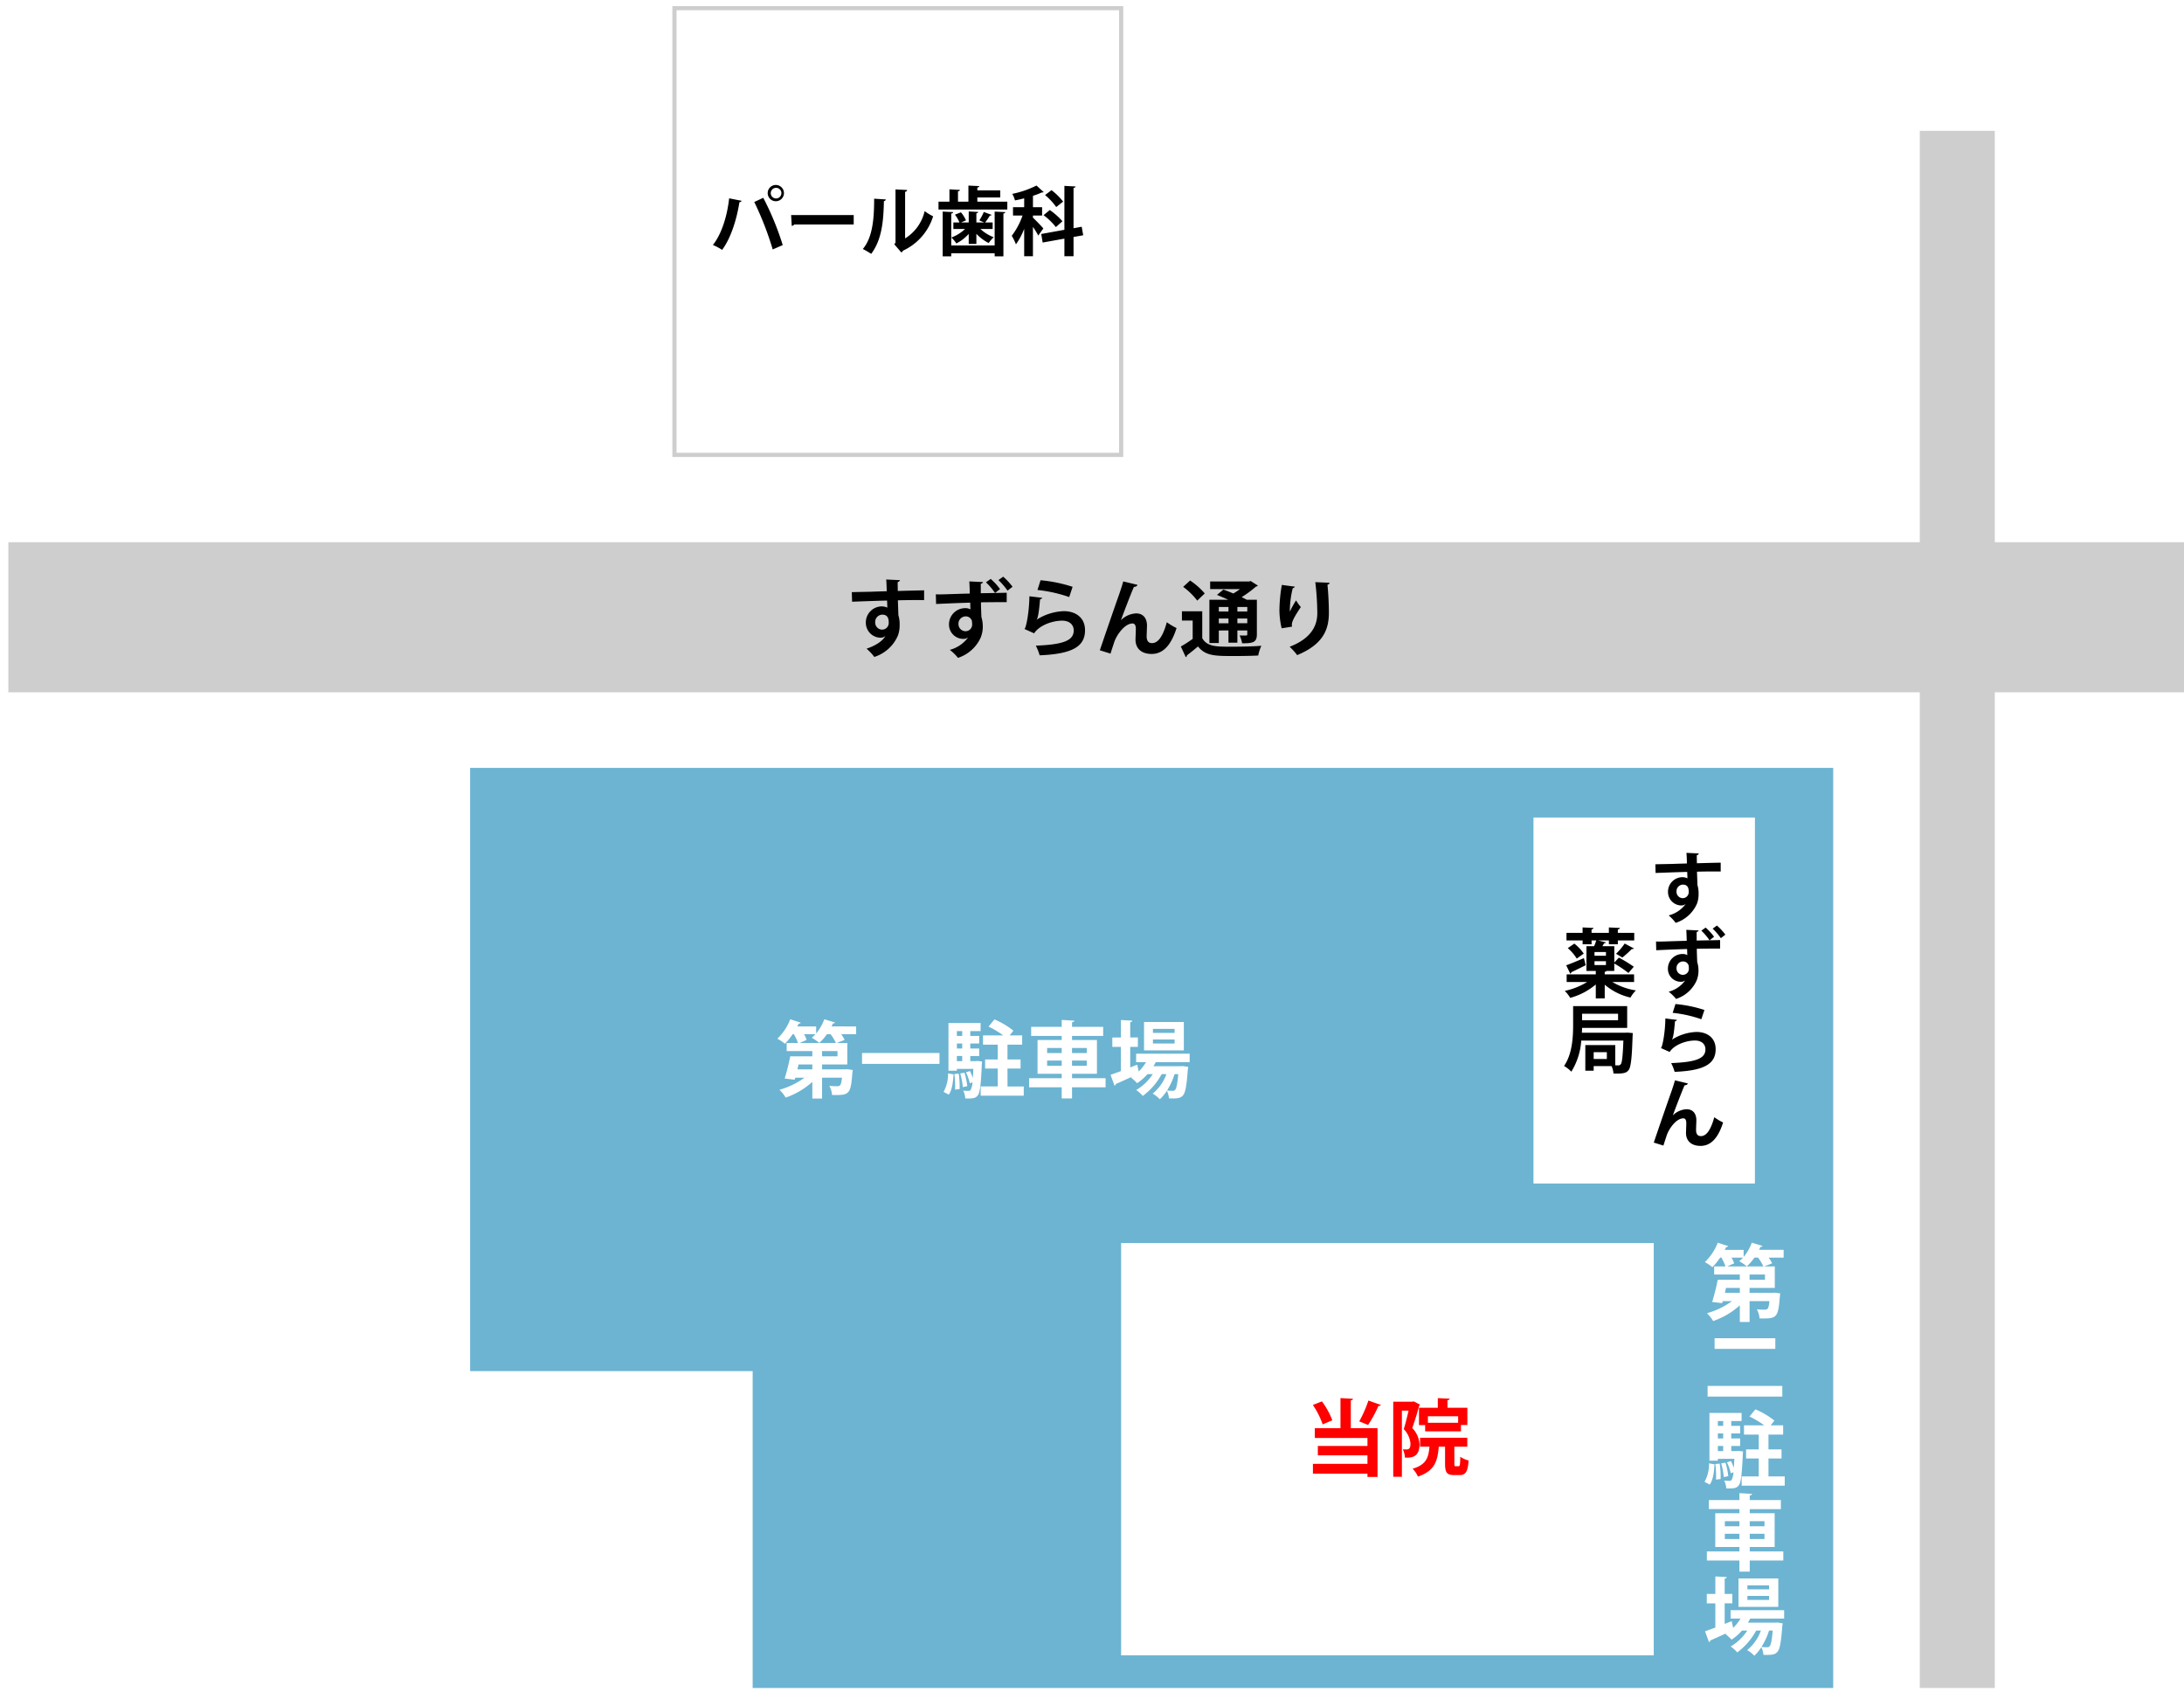 <svg xmlns="http://www.w3.org/2000/svg" xmlns:xlink="http://www.w3.org/1999/xlink" width="524" height="406" viewBox="0 0 524 406">
  <defs>
    <clipPath id="clip-path">
      <rect id="長方形_528" data-name="長方形 528" width="522" height="403.564" fill="none"/>
    </clipPath>
  </defs>
  <g id="parking_map" transform="translate(2 0.971)">
    <rect id="長方形_703" data-name="長方形 703" width="524" height="406" transform="translate(-2 -0.971)" fill="#fff"/>
    <path id="パス_575" data-name="パス 575" d="M202.537,183.014H110.929v144.74h67.79v76.034H437.968V183.014Z" transform="translate(-0.136 0.27)" fill="#6cb4d2"/>
    <rect id="長方形_524" data-name="長方形 524" width="127.793" height="98.936" transform="translate(266.984 297.294)" fill="#fff"/>
    <rect id="長方形_525" data-name="長方形 525" width="53.132" height="87.816" transform="translate(365.921 195.193)" fill="#fff"/>
    <g id="グループ_130" data-name="グループ 130" transform="translate(0 0.494)">
      <g id="グループ_129" data-name="グループ 129" clip-path="url(#clip-path)">
        <line id="線_4" data-name="線 4" x2="522" transform="translate(0 146.648)" fill="none" stroke="#cecece" stroke-miterlimit="10" stroke-width="36"/>
        <line id="線_5" data-name="線 5" y2="373.631" transform="translate(467.605 29.932)" fill="none" stroke="#cecece" stroke-miterlimit="10" stroke-width="18"/>
        <rect id="長方形_526" data-name="長方形 526" width="107.18" height="107.18" transform="translate(159.82 0.499)" fill="none" stroke="#cecece" stroke-miterlimit="10" stroke-width="1"/>
        <path id="パス_576" data-name="パス 576" d="M203.638,245.121v1.858h-3.6a7.705,7.705,0,0,1,.839,1.379l-1.918.738h2.558v5.155h-6.054v1.18h5.474l.519-.04,1.358.18a3.949,3.949,0,0,1-.08.659c-.36,4.935-.739,5.354-3.916,5.354-.3,0-.619,0-.959-.019a5.215,5.215,0,0,0-.659-2.178c.8.08,1.558.08,1.9.08.739,0,.939-.26,1.139-2.038h-4.774v5h-2.338v-4a18.685,18.685,0,0,1-6.394,3.775,8.968,8.968,0,0,0-1.5-1.878,18.85,18.85,0,0,0,6.014-2.9h-2.217l-.14.48-2.4-.281a51.858,51.858,0,0,0,1.338-5.334h5.295v-1.258h-6.153V249.1h2.717a13.035,13.035,0,0,0-.979-2.117h-.3a15.827,15.827,0,0,1-1.858,2.3,11.607,11.607,0,0,0-1.819-1.219,12.757,12.757,0,0,0,3.1-4.655l2.517.819a.47.47,0,0,1-.5.221c-.1.22-.22.459-.34.679h4.535V246.8a11.532,11.532,0,0,0,1.959-3.4l2.577.779a.472.472,0,0,1-.5.221c-.1.239-.22.479-.34.719ZM193.129,255.43v-1.18h-3.317c-.08.4-.18.8-.26,1.18Zm-3.037-6.334h8.691a12.193,12.193,0,0,0-1.278-2.117h-.879a11.81,11.81,0,0,1-1.819,2.1,14.551,14.551,0,0,0-1.818-1.239,7.211,7.211,0,0,0,.9-.859H191.13a7.915,7.915,0,0,1,.639,1.379Zm9.071,1.939h-3.7v1.259h3.7Z" transform="translate(-0.226 -0.298)" fill="#fff"/>
        <rect id="長方形_527" data-name="長方形 527" width="18.581" height="2.617" transform="translate(204.826 251.197)" fill="#fff"/>
        <path id="パス_577" data-name="パス 577" d="M227.055,256.63c-.12,1.858-.32,3.736-1.159,4.855l-1.238-.659a8.778,8.778,0,0,0,1.079-4.437Zm5.734-3.217,1.1.12c0,.18-.02.419-.04.6-.219,4.974-.459,6.893-.959,7.512-.519.679-1.059.819-3.017.759a5.018,5.018,0,0,0-.5-1.878,11.441,11.441,0,0,0,1.259.06.561.561,0,0,0,.539-.241,4.39,4.39,0,0,0,.419-1.818l-.639.24a11.177,11.177,0,0,0-.919-2.618l.959-.319a14.528,14.528,0,0,1,.679,1.618h.02c.04-.6.08-1.3.12-2.138h-3.956v.44h-2.018V244.3h7.713v1.938h-2.478V247.4h2.137v1.819h-2.137v1.2h2.137v1.8h-2.137v1.238h1.258Zm-5.374,6.874c.02-.261.02-.56.02-.86a22.93,22.93,0,0,0-.18-2.876l1.039-.1a20,20,0,0,1,.221,3.7Zm1.719-14.047h-1.278V247.4h1.278Zm0,2.977h-1.278v1.2h1.278Zm-1.279,4.236h1.278v-1.238h-1.278Zm1.418,6.233a16.44,16.44,0,0,0-.619-3.276l1.02-.181a16.215,16.215,0,0,1,.679,3.237Zm10.73-.16h3.9v2.218H233.569v-2.218h4.095v-4.3h-3.036v-2.177h3.036V249.5h-3.536v-2.218h4.854a21.039,21.039,0,0,0-3.536-2.117l1.418-1.719a18.838,18.838,0,0,1,4.555,2.7l-.9,1.138h3V249.5H240v3.557h3.137v2.177H240Z" transform="translate(-0.275 -0.298)" fill="#fff"/>
        <path id="パス_578" data-name="パス 578" d="M263.559,257.548v2.178h-8.051V262.4h-2.478v-2.677h-7.812v-2.178h7.812V256.49h-5.794v-8.112h5.794v-.98H245.7v-2.177h7.333v-1.659l3.037.181c-.02.2-.18.319-.559.38v1.1h7.472V247.4h-7.472v.98h5.974v8.112h-5.974v1.058Zm-14.026-6.034h3.5V250.3h-3.5Zm0,3.057h3.5v-1.258h-3.5Zm9.51-4.276h-3.537v1.219h3.537Zm0,3.017h-3.537v1.258h3.537Z" transform="translate(-0.3 -0.298)" fill="#fff"/>
        <path id="パス_579" data-name="パス 579" d="M283.758,253.693h-8.132c-.18.34-.36.659-.559.98h6.594l.478-.04,1.279.2c-.02.18-.06.4-.1.58-.28,4.035-.619,5.654-1.159,6.253-.54.619-1.16.739-2.538.739-.26,0-.539,0-.839-.02a4.587,4.587,0,0,0-.5-1.818A10.349,10.349,0,0,1,276.6,262.6a7.789,7.789,0,0,0-1.718-1.358,10.663,10.663,0,0,0,3.3-4.675h-1.14a15.886,15.886,0,0,1-4.535,5.235,8.292,8.292,0,0,0-1.578-1.419,12.02,12.02,0,0,0,3.976-3.815h-1.258a12.723,12.723,0,0,1-2.5,2.177,14.088,14.088,0,0,0-1.5-1.378,3.227,3.227,0,0,0,.36-.2v-.02c-1.5.7-2.937,1.338-3.976,1.8a.431.431,0,0,1-.3.4l-.959-2.617c.679-.221,1.538-.54,2.477-.88v-5.814H265.2v-2.257h2.057v-4.2l2.738.16c-.02.2-.16.3-.5.36v3.676h1.838v2.257h-1.838v4.935l1.678-.659c.02.04.02.08.36,1.618a10.571,10.571,0,0,0,1.759-2.237H270.91v-2.018h12.847Zm-1.4-2.817h-9.55v-6.814h9.55Zm-2.218-5.155h-5.195v.959h5.195Zm0,2.537h-5.195v.959h5.195Zm0,8.312a17.139,17.139,0,0,1-1.818,3.935,13.366,13.366,0,0,0,1.378.061.63.63,0,0,0,.579-.24c.28-.3.539-1.319.739-3.756Z" transform="translate(-0.324 -0.298)" fill="#fff"/>
        <path id="パス_580" data-name="パス 580" d="M315.544,335.208a18.453,18.453,0,0,1,2.5,4.535l-2.318.979a19.238,19.238,0,0,0-2.357-4.654Zm7.453-.619c-.02.2-.16.319-.52.38v6.674h6.414V353.33h-2.418v-.779H313.387v-2.358h13.086v-2.038H314.566V345.9h11.907v-1.919H313.846v-2.336H320v-7.234ZM324.5,340a28.879,28.879,0,0,0,2.2-4.995l3,1.06a.656.656,0,0,1-.6.239,29.144,29.144,0,0,1-2.477,4.555Z" transform="translate(-0.383 -0.409)" fill="red"/>
        <path id="パス_581" data-name="パス 581" d="M337.581,335.208l1.5.758a.5.5,0,0,1-.18.3c-.419,1.6-1.079,3.736-1.658,5.335a6.014,6.014,0,0,1,1.738,3.935c0,3-1.778,3.238-3.5,3.158a4.91,4.91,0,0,0-.5-1.979c.36.02.679.02.919.02.659,0,.919-.4.919-1.418a5.67,5.67,0,0,0-1.618-3.457c.419-1.278.839-3.057,1.159-4.437h-1.6v15.865h-2.077v-18h4.535Zm9.771,14.9c0,.6.04.659.32.659h.679c.32,0,.38-.3.42-2.278a6.058,6.058,0,0,0,2,.9c-.2,2.737-.76,3.5-2.158,3.5h-1.358c-1.759,0-2.138-.679-2.138-2.757v-4.056H343.6c-.26,3.416-.959,5.814-4.995,7.172a6.161,6.161,0,0,0-1.278-1.878c3.2-.96,3.836-2.578,4.035-5.295H339.12v-2.138h11.328v2.138h-3.1Zm-8.492-13.367h4.515v-2.318l2.838.14c-.02.2-.161.32-.52.38v1.8h4.775v4.135H348.93V342.4h-8.591v-1.5H338.86Zm9.39,2.038H341v1.559h7.252Z" transform="translate(-0.407 -0.409)" fill="red"/>
        <path id="パス_582" data-name="パス 582" d="M395.649,206.171c1.138-.036,2.727-.054,4.135-.09.849-.036,2.131-.072,3.432-.108,0-.272-.036-1.734-.108-2.547l2.979.145a.577.577,0,0,1-.487.4c-.018.434,0,1.211.018,1.951,2.365-.072,4.731-.127,5.707-.144v2.13c-.524-.018-1.211-.018-1.987-.018-1.084,0-2.366.018-3.7.055l.109,3.214a6.515,6.515,0,0,1,.271,2.058,6.359,6.359,0,0,1-.38,2.384,8.314,8.314,0,0,1-5.111,4.622,11.306,11.306,0,0,0-1.68-1.788,7.291,7.291,0,0,0,4.064-2.727h-.018a1.612,1.612,0,0,1-.994.344,3.236,3.236,0,0,1-3.215-3.287,3.48,3.48,0,0,1,3.486-3.5,2.794,2.794,0,0,1,1.174.271c0-.18-.036-1.173-.054-1.535-1.336.019-7.3.236-7.585.254Zm8,6.538c0-.4,0-1.662-1.372-1.662a1.58,1.58,0,0,0-1.553,1.7,1.516,1.516,0,0,0,1.48,1.553,1.444,1.444,0,0,0,1.445-1.589" transform="translate(-0.484 -0.249)"/>
        <path id="パス_583" data-name="パス 583" d="M408.652,224.429c.993-.018,1.86-.036,2.528-.054v2.041h-1.21c-1.229,0-2.764.019-4.371.036,0,.615.018,1.283.036,1.7.018.541.036,1.01.054,1.461a7.331,7.331,0,0,1,.308,2.024,6.332,6.332,0,0,1-.469,2.492,8.166,8.166,0,0,1-4.912,4.371,10.7,10.7,0,0,0-1.77-1.733,7.2,7.2,0,0,0,3.954-2.692h-.018a1.564,1.564,0,0,1-.921.307,3.1,3.1,0,0,1-3.2-3.2,3.517,3.517,0,0,1,3.539-3.468,2.177,2.177,0,0,1,1.121.271c0-.036-.019-.2-.019-.235-.018-.289-.018-.776-.036-1.227-1.174.036-2.311.072-3.286.108-1.282.055-3.016.127-4.118.181l-.054-2.094c.2,0,.4.018.613.018.958,0,2.185-.054,3.378-.09.74-.019,1.951-.073,3.377-.091-.018-.361-.018-.759-.036-1.1-.018-.559-.036-1.084-.072-1.535l2.961.145c-.018.162-.163.307-.469.361v2.059c1.048-.019,2.112-.036,3.088-.055a13.933,13.933,0,0,0-1.969-2.312l1.03-.74a13.459,13.459,0,0,1,2.023,2.2Zm-6.411,8.29a1.434,1.434,0,0,0,1.444-1.553c0-.181-.018-.38-.036-.632a1.366,1.366,0,0,0-1.354-1.03,1.578,1.578,0,0,0-1.571,1.68,1.538,1.538,0,0,0,1.5,1.535Zm8.181-11.83a14.1,14.1,0,0,1,2.023,2.185l-1.084.849a14.448,14.448,0,0,0-1.969-2.294Z" transform="translate(-0.484 -0.27)"/>
        <path id="パス_584" data-name="パス 584" d="M400.834,243.555a.506.506,0,0,1-.469.308c-.217,2.511-.415,3.955-.741,4.425h.018a11.66,11.66,0,0,1,5.87-1.842c2.637,0,4.623,1.463,4.605,4.153-.018,3.45-2.619,5.13-9.843,5.418a11.465,11.465,0,0,0-.83-2.1c6.014-.234,8.2-1.12,8.217-3.268.018-1.282-.922-2.148-2.511-2.148-2.239,0-5.02,1.083-6.068,2.745l-2.1-.94c.38-.289,1.03-3.792,1.066-7.1Zm-.362-3.81a31.434,31.434,0,0,1,6.952,1.427l-.74,2.221a30.573,30.573,0,0,0-6.881-1.535Z" transform="translate(-0.485 -0.293)"/>
        <path id="パス_585" data-name="パス 585" d="M395.269,273.012c1.1-3.268,3.395-9.9,3.991-11.576.38-1.03.94-2.763,1.084-3.359l3.088.74c-.09.272-.325.434-.776.451-.741,1.7-2.167,5.453-2.818,7.224a4.972,4.972,0,0,1,3.3-1.481c1.5,0,2.347,1.03,2.347,2.655,0,.326-.072,1.933-.072,2.293,0,1.048.415,1.5,1.174,1.5,1.354,0,2.4-1.607,3.2-4.533a13.248,13.248,0,0,0,2.112,1.264c-1.1,3.486-2.781,5.617-5.4,5.617-2.2,0-3.5-1.175-3.5-3.106,0-.326.073-1.933.073-2.293,0-.831-.236-1.211-.723-1.211-1.7,0-3.431,2.492-3.955,4.027-.235.723-.541,1.625-.813,2.511Z" transform="translate(-0.483 -0.316)"/>
        <path id="パス_586" data-name="パス 586" d="M390.522,234.434H385.3a15.744,15.744,0,0,0,5.652,2.024,7.97,7.97,0,0,0-1.3,1.716,14.476,14.476,0,0,1-6.176-3.088v3.286H381.33V235.03a16.019,16.019,0,0,1-6.14,3.215,8.339,8.339,0,0,0-1.3-1.68,16.856,16.856,0,0,0,5.363-2.131H374.34V232.61h6.989v-.831h-2.24v-5.941h1.843a9.922,9.922,0,0,0,.505-1.373h-1.12v.922h-2.149v-.922H374.3v-1.824h3.864v-1.3l2.619.127c-.018.181-.162.289-.469.361v.813h4.154v-1.3l2.637.127c-.018.2-.145.289-.488.361v.813h3.937v1.824H386.62v.922h-2.148v-.922h-2.565l1.861.47a.475.475,0,0,1-.452.2c-.108.218-.253.451-.4.705h2.854v3.936l1.1-1.192a33.39,33.39,0,0,1,3.577,2.185l-1.282,1.5a29.888,29.888,0,0,0-3.4-2.276v1.788h-1.86a.577.577,0,0,1-.434.217v.614h7.043Zm-11.612-4.027c-1.264.632-2.583,1.282-3.45,1.68a.445.445,0,0,1-.253.361l-.976-2.022c1.1-.38,2.673-1.048,4.245-1.716Zm-2.728-5.183a11.1,11.1,0,0,1,2.258,2.4l-1.68,1.192a11,11,0,0,0-2.149-2.51Zm7.586,2.023h-2.746v.885h2.746Zm-2.746,3.124h2.746v-.921h-2.746Zm9.445-3.991c-.091.145-.29.163-.505.145a24.449,24.449,0,0,1-2.258,2.04l-1.517-.9a15.616,15.616,0,0,0,2.077-2.456Z" transform="translate(-0.457 -0.271)"/>
        <path id="パス_587" data-name="パス 587" d="M389.005,246.608l1.21.109c-.145,1.264-.108,7.73-.976,8.831-.45.613-.975.885-2.835.885-.271,0-.541,0-.831-.019a5.438,5.438,0,0,0-.451-1.769h-4.3v1.1h-2.006v-6.157h7.188v4.858c.289.018.542.018.7.018a.687.687,0,0,0,.614-.271c.308-.38.487-1.861.632-5.671H377.844a16.238,16.238,0,0,1-2.384,7.459,7.541,7.541,0,0,0-1.751-1.372c2-2.855,2.184-7.007,2.184-9.915v-4.443H388.86v5.219H378.043c-.018.362-.018.759-.054,1.156h10.528Zm-2.33-4.532h-8.632v1.571h8.632Zm-2.691,9.228h-3.16v1.626h3.16Z" transform="translate(-0.457 -0.294)"/>
        <path id="パス_588" data-name="パス 588" d="M202.62,140.792c1.258-.04,3.017-.061,4.575-.1.939-.04,2.358-.08,3.8-.12,0-.3-.04-1.918-.12-2.817l3.3.16a.639.639,0,0,1-.539.439c-.02.479,0,1.338.02,2.158,2.617-.081,5.235-.14,6.313-.161v2.358c-.579-.02-1.338-.02-2.2-.02-1.2,0-2.617.02-4.095.06l.119,3.556a7.2,7.2,0,0,1,.3,2.279,7.051,7.051,0,0,1-.419,2.637,9.2,9.2,0,0,1-5.654,5.115,12.407,12.407,0,0,0-1.859-1.978c2.157-.739,3.8-1.778,4.5-3.017h-.02a1.777,1.777,0,0,1-1.1.38,3.58,3.58,0,0,1-3.557-3.636,3.848,3.848,0,0,1,3.856-3.876,3.114,3.114,0,0,1,1.3.3c0-.2-.04-1.3-.06-1.7-1.478.02-8.072.26-8.392.28Zm8.851,7.232c0-.439,0-1.838-1.519-1.838a1.748,1.748,0,0,0-1.718,1.878,1.678,1.678,0,0,0,1.639,1.719,1.6,1.6,0,0,0,1.6-1.759" transform="translate(-0.248 -0.169)"/>
        <path id="パス_589" data-name="パス 589" d="M237.006,140.991c1.1-.021,2.057-.04,2.8-.061v2.258h-1.338c-1.358,0-3.057.02-4.835.04,0,.679.019,1.418.039,1.878.02.6.041,1.12.06,1.619a8.143,8.143,0,0,1,.341,2.237,7.013,7.013,0,0,1-.519,2.758,9.034,9.034,0,0,1-5.435,4.835,11.852,11.852,0,0,0-1.959-1.919,7.969,7.969,0,0,0,4.377-2.976h-.02a1.724,1.724,0,0,1-1.02.34,3.43,3.43,0,0,1-3.535-3.537,3.889,3.889,0,0,1,3.915-3.835,2.425,2.425,0,0,1,1.238.3c0-.04-.02-.219-.02-.259-.019-.321-.019-.86-.039-1.359-1.3.04-2.559.08-3.638.12-1.418.06-3.336.14-4.554.2l-.061-2.319c.22,0,.439.021.679.021,1.059,0,2.417-.061,3.736-.1.82-.019,2.158-.08,3.736-.1-.021-.4-.021-.839-.041-1.22-.019-.619-.039-1.2-.08-1.7l3.277.16c-.02.18-.179.34-.519.4v2.277c1.159-.019,2.338-.04,3.417-.059a15.3,15.3,0,0,0-2.178-2.558l1.141-.819a14.821,14.821,0,0,1,2.236,2.437Zm-7.093,9.171a1.587,1.587,0,0,0,1.6-1.719c0-.2-.019-.419-.04-.7a1.513,1.513,0,0,0-1.5-1.139,1.745,1.745,0,0,0-1.737,1.858,1.7,1.7,0,0,0,1.658,1.7Zm9.052-13.087a15.593,15.593,0,0,1,2.238,2.417l-1.2.939a15.918,15.918,0,0,0-2.178-2.537Z" transform="translate(-0.272 -0.168)"/>
        <path id="パス_590" data-name="パス 590" d="M248.356,142.151a.562.562,0,0,1-.519.34c-.239,2.777-.458,4.375-.819,4.9h.02a12.9,12.9,0,0,1,6.493-2.039c2.916,0,5.115,1.618,5.095,4.6-.02,3.816-2.9,5.674-10.888,5.994a12.688,12.688,0,0,0-.921-2.317c6.654-.261,9.071-1.238,9.092-3.617.019-1.418-1.02-2.378-2.777-2.378-2.479,0-5.555,1.2-6.714,3.037l-2.318-1.039c.419-.32,1.139-4.2,1.179-7.851Zm-.4-4.216a34.722,34.722,0,0,1,7.692,1.578l-.82,2.457a33.76,33.76,0,0,0-7.612-1.7Z" transform="translate(-0.298 -0.169)"/>
        <path id="パス_591" data-name="パス 591" d="M262.2,154.739c1.219-3.617,3.756-10.95,4.416-12.807.419-1.139,1.039-3.057,1.2-3.716l3.417.819c-.1.3-.36.48-.859.5-.82,1.879-2.4,6.035-3.117,7.992a5.506,5.506,0,0,1,3.657-1.638c1.658,0,2.6,1.139,2.6,2.936,0,.36-.08,2.138-.08,2.538,0,1.159.459,1.658,1.3,1.658,1.5,0,2.658-1.778,3.537-5.014a14.841,14.841,0,0,0,2.338,1.4c-1.219,3.856-3.077,6.213-5.975,6.213-2.437,0-3.875-1.3-3.875-3.437,0-.36.08-2.137.08-2.538,0-.918-.26-1.337-.8-1.337-1.878,0-3.8,2.757-4.376,4.456-.259.8-.6,1.8-.9,2.777Z" transform="translate(-0.321 -0.169)"/>
        <path id="パス_592" data-name="パス 592" d="M286.795,145.387v6.454c1.2,2.038,3.357,2.038,7.052,2.038,2.378,0,5.216-.059,7.133-.22a10.7,10.7,0,0,0-.759,2.337c-1.518.08-3.7.12-5.714.12-4.635,0-6.914,0-8.731-2.3-.92.778-1.858,1.538-2.658,2.136-.02.24-.08.341-.28.42l-1.179-2.538A29.615,29.615,0,0,0,284.5,152v-4.4H281.92v-2.218ZM283.877,138a16.908,16.908,0,0,1,3.517,3.1l-1.8,1.719a16.6,16.6,0,0,0-3.377-3.3Zm6.894,11.988V153h-2.257V142.61h4.515c-.92-.419-1.879-.819-2.7-1.159l1.538-1.279c.719.26,1.558.58,2.378.94a13.037,13.037,0,0,0,1.6-1.06h-7.153v-1.818h9.372l.339-.12,1.739,1.1a.647.647,0,0,1-.459.239,25.539,25.539,0,0,1-3.437,2.538c.459.22.879.419,1.219.619H299.9v8.311c0,1.959-.98,2.138-3.537,2.138a7.628,7.628,0,0,0-.6-1.878c.639.02,1.338.02,1.538.02.241-.02.3-.1.3-.3v-.919h-2.378v2.936h-2.137v-2.936Zm2.318-5.635h-2.318v1.079h2.318Zm-2.318,3.9h2.318v-1.139h-2.318Zm6.834-3.9h-2.378v1.079H297.6Zm-2.378,3.9H297.6v-1.139h-2.378Z" transform="translate(-0.344 -0.169)"/>
        <path id="パス_593" data-name="パス 593" d="M305.88,149.463a19.262,19.262,0,0,1-.539-4.335,37.169,37.169,0,0,1,.579-6.074l3.116.418a.563.563,0,0,1-.5.361,23.768,23.768,0,0,0-.7,5.654,21.765,21.765,0,0,1,1.5-2.718,11.224,11.224,0,0,0,1.14,1.6c-1.279,1.9-2.158,3.377-2.158,4.217a2.238,2.238,0,0,0,.06.478Zm11.488-10.929c-.02.24-.18.38-.5.479.16,1.579.34,4.236.34,6.774-.02,3.855-1.258,7.493-7.613,10.11a14.911,14.911,0,0,0-1.8-2c5.474-2.118,6.634-5.355,6.634-8.072a65.9,65.9,0,0,0-.48-7.433Z" transform="translate(-0.373 -0.169)"/>
        <path id="パス_594" data-name="パス 594" d="M176.136,46.766a.566.566,0,0,1-.521.343c-.666,4.226-2.1,8.7-4.154,11.437a12.4,12.4,0,0,0-2.212-1.169c2.015-2.536,3.4-6.709,3.9-11.2ZM183.6,58.437a75.105,75.105,0,0,0-4.424-11.382l2.158-1.008A68.282,68.282,0,0,1,186.008,57.4Zm.81-15.465a1.951,1.951,0,0,1,0,3.9,1.951,1.951,0,1,1,0-3.9m1.276,1.961a1.277,1.277,0,1,0-1.276,1.276,1.285,1.285,0,0,0,1.276-1.276" transform="translate(-0.207 -0.053)"/>
        <path id="パス_595" data-name="パス 595" d="M188.04,50.193h15.017v2.266H188.8a.872.872,0,0,1-.61.341Z" transform="translate(-0.23 -0.061)"/>
        <path id="パス_596" data-name="パス 596" d="M210.786,46.445a.47.47,0,0,1-.466.395c-.092,5.162-.576,9.334-3.039,12.66-.522-.342-1.385-.845-2.016-1.169,2.392-2.788,2.716-7.464,2.716-12.067Zm4.622,9.351A10.462,10.462,0,0,0,220.1,49.25a13.109,13.109,0,0,0,2.032,1.24,13.449,13.449,0,0,1-7.211,8.237,1.254,1.254,0,0,1-.413.449L212.818,57.2l.288-.378V44.035l2.806.144a.525.525,0,0,1-.5.431Z" transform="translate(-0.251 -0.054)"/>
        <path id="パス_597" data-name="パス 597" d="M232.762,46.983h7.193v1.888H223.446V46.983h2.626V44.016l2.518.144c-.019.179-.144.27-.468.341v2.483h2.5V43.117l2.608.126c-.018.179-.162.288-.467.36v.665h5.5v1.708h-5.5Zm4.154,10.5V49.357l2.554.126c-.018.179-.144.288-.45.341V60.093h-2.1v-.738H226.5v.738h-2.05V49.357l2.518.126c-.018.179-.144.288-.467.341v7.661Zm-6.222-.36V54.716A10.1,10.1,0,0,1,227.726,57a7.529,7.529,0,0,0-1.2-1.42,9.588,9.588,0,0,0,3.291-2.05h-2.806V51.964h1.457a8,8,0,0,0-1.08-1.871l1.438-.557a7.35,7.35,0,0,1,1.206,1.925l-1.169.5h1.834V49.321l2.266.126c-.018.162-.126.269-.431.324v2.193h1.87c-.36-.145-1.151-.485-1.151-.5a12.675,12.675,0,0,0,1.061-2.014l1.889.7c-.054.107-.216.162-.431.162a14.4,14.4,0,0,1-1.134,1.654h1.8v1.564H233.5a9.737,9.737,0,0,0,3.183,1.979,8.876,8.876,0,0,0-1.2,1.4,10.8,10.8,0,0,1-2.949-2.212v2.428Z" transform="translate(-0.273 -0.053)"/>
        <path id="パス_598" data-name="パス 598" d="M246.121,50.814c.539.486,2.157,2.158,2.5,2.59L247.4,55.112a19.464,19.464,0,0,0-1.276-2.086v7.049h-2.1V53.493a16.294,16.294,0,0,1-1.979,3.723,11.943,11.943,0,0,0-1.007-2.05,17.18,17.18,0,0,0,2.59-4.856h-2.284V48.3h2.68V46.174c-.737.2-1.492.36-2.212.5a5.761,5.761,0,0,0-.647-1.565,23.446,23.446,0,0,0,5.809-2l1.726,1.565a.674.674,0,0,1-.449.09,16.478,16.478,0,0,1-2.121.809V48.3h2.193V50.31h-2.193Zm12.066,4.227-2.32.413v4.621h-2.193V55.848l-5.216.936-.342-2.05,5.557-1.007V43.189l2.68.144c-.018.18-.144.288-.486.342v9.675l1.961-.36Zm-6.564-1.961a15.489,15.489,0,0,0-2.949-2.859l1.493-1.241a16.933,16.933,0,0,1,3.039,2.7Zm-1.043-8.866a15.03,15.03,0,0,1,2.788,2.752l-1.655,1.3a15.533,15.533,0,0,0-2.679-2.877Z" transform="translate(-0.295 -0.053)"/>
        <path id="パス_599" data-name="パス 599" d="M426.44,298.8v1.859h-3.6a7.646,7.646,0,0,1,.84,1.379l-1.919.738h2.558v5.155h-6.054v1.18h5.474l.519-.04,1.358.179a3.937,3.937,0,0,1-.08.659c-.36,4.936-.739,5.355-3.916,5.355-.3,0-.619,0-.959-.02a5.211,5.211,0,0,0-.659-2.177c.8.08,1.558.08,1.9.08.74,0,.939-.26,1.14-2.038h-4.775v5h-2.338v-4a18.7,18.7,0,0,1-6.393,3.775,8.949,8.949,0,0,0-1.5-1.878,18.882,18.882,0,0,0,6.014-2.9h-2.218l-.14.479-2.4-.28a51.927,51.927,0,0,0,1.338-5.334h5.294v-1.259h-6.153v-1.938h2.718a13.009,13.009,0,0,0-.98-2.117h-.3a15.757,15.757,0,0,1-1.858,2.3,11.578,11.578,0,0,0-1.819-1.219,12.774,12.774,0,0,0,3.1-4.655l2.518.819a.472.472,0,0,1-.5.221c-.1.219-.219.459-.34.678h4.535v1.679a11.509,11.509,0,0,0,1.959-3.4l2.577.779a.475.475,0,0,1-.5.221c-.1.239-.22.478-.34.718Zm-10.509,10.31v-1.18h-3.317c-.079.4-.179.8-.26,1.18Zm-3.037-6.334h8.691a12.156,12.156,0,0,0-1.278-2.117h-.879a11.84,11.84,0,0,1-1.818,2.1,14.63,14.63,0,0,0-1.819-1.238,7.211,7.211,0,0,0,.9-.859h-2.757a8.064,8.064,0,0,1,.639,1.379Zm9.072,1.938h-3.7v1.259h3.7Z" transform="translate(-0.498 -0.363)" fill="#fff"/>
        <path id="パス_600" data-name="パス 600" d="M408.2,331.476h17.922v2.558H408.2Zm1.679-11.448h14.565v2.558H409.878Z" transform="translate(-0.499 -0.392)" fill="#fff"/>
        <path id="パス_601" data-name="パス 601" d="M409.857,350.314c-.12,1.858-.32,3.736-1.159,4.855l-1.238-.659a8.778,8.778,0,0,0,1.079-4.437Zm5.734-3.217,1.1.12c0,.18-.02.419-.04.6-.219,4.974-.459,6.893-.959,7.512-.519.679-1.059.819-3.017.759a5.017,5.017,0,0,0-.5-1.878,11.436,11.436,0,0,0,1.259.06.561.561,0,0,0,.539-.241,4.39,4.39,0,0,0,.419-1.818l-.639.24a11.177,11.177,0,0,0-.919-2.618l.959-.319a14.519,14.519,0,0,1,.679,1.618h.02c.04-.6.08-1.3.12-2.138h-3.956v.44h-2.018V337.986h7.713v1.938h-2.478v1.159h2.137V342.9h-2.137v1.2h2.137v1.8h-2.137v1.238h1.258Zm-5.374,6.874c.02-.261.02-.56.02-.86a22.932,22.932,0,0,0-.18-2.876l1.039-.1a20,20,0,0,1,.221,3.7Zm1.719-14.047h-1.278v1.159h1.278Zm0,2.977h-1.278v1.2h1.278Zm-1.279,4.236h1.278V345.9h-1.278Zm1.418,6.233a16.436,16.436,0,0,0-.619-3.276l1.02-.181a16.218,16.218,0,0,1,.679,3.237Zm10.73-.16h3.9v2.218H416.371V353.21h4.095v-4.3H417.43v-2.177h3.036v-3.557H416.93v-2.218h4.854a21.036,21.036,0,0,0-3.536-2.117l1.418-1.719a18.836,18.836,0,0,1,4.555,2.7l-.9,1.138h3v2.218H422.8v3.557h3.137v2.177H422.8Z" transform="translate(-0.498 -0.412)" fill="#fff"/>
        <path id="パス_602" data-name="パス 602" d="M426.361,371.233v2.177h-8.051v2.678h-2.478V373.41H408.02v-2.177h7.811v-1.059h-5.794v-8.112h5.794v-.979H408.5v-2.177h7.332v-1.659l3.037.18c-.02.2-.18.32-.559.38v1.1h7.472v2.177h-7.472v.979h5.974v8.112h-5.974v1.059ZM412.335,365.2h3.5v-1.219h-3.5Zm0,3.056h3.5V367h-3.5Zm9.51-4.275h-3.537V365.2h3.537Zm0,3.016h-3.537v1.258h3.537Z" transform="translate(-0.499 -0.437)" fill="#fff"/>
        <path id="パス_603" data-name="パス 603" d="M426.56,387.377h-8.132c-.18.34-.36.659-.559.98h6.594l.478-.04,1.279.2c-.02.18-.06.4-.1.58-.28,4.035-.619,5.654-1.159,6.253-.54.619-1.16.739-2.538.739-.26,0-.539,0-.839-.02a4.587,4.587,0,0,0-.5-1.818,10.348,10.348,0,0,1-1.679,2.038,7.79,7.79,0,0,0-1.718-1.358,10.663,10.663,0,0,0,3.3-4.675h-1.14a15.886,15.886,0,0,1-4.535,5.235,8.292,8.292,0,0,0-1.578-1.419,12.02,12.02,0,0,0,3.976-3.815H416.45a12.723,12.723,0,0,1-2.5,2.177,14.085,14.085,0,0,0-1.5-1.378,3.23,3.23,0,0,0,.36-.2v-.02c-1.5.7-2.937,1.338-3.976,1.8a.431.431,0,0,1-.3.4l-.959-2.617c.679-.221,1.538-.54,2.477-.88V383.72H408v-2.257h2.057v-4.2l2.738.16c-.02.2-.16.3-.5.36v3.676h1.838v2.257h-1.838v4.935l1.678-.659c.02.04.02.08.36,1.618a10.571,10.571,0,0,0,1.759-2.237h-2.378v-2.018H426.56Zm-1.4-2.817h-9.55v-6.814h9.55Zm-2.218-5.155h-5.195v.959h5.195Zm0,2.537h-5.195v.959h5.195Zm0,8.312a17.138,17.138,0,0,1-1.818,3.935,13.36,13.36,0,0,0,1.378.061.63.63,0,0,0,.579-.24c.28-.3.539-1.319.739-3.756Z" transform="translate(-0.498 -0.462)" fill="#fff"/>
      </g>
    </g>
  </g>
</svg>

